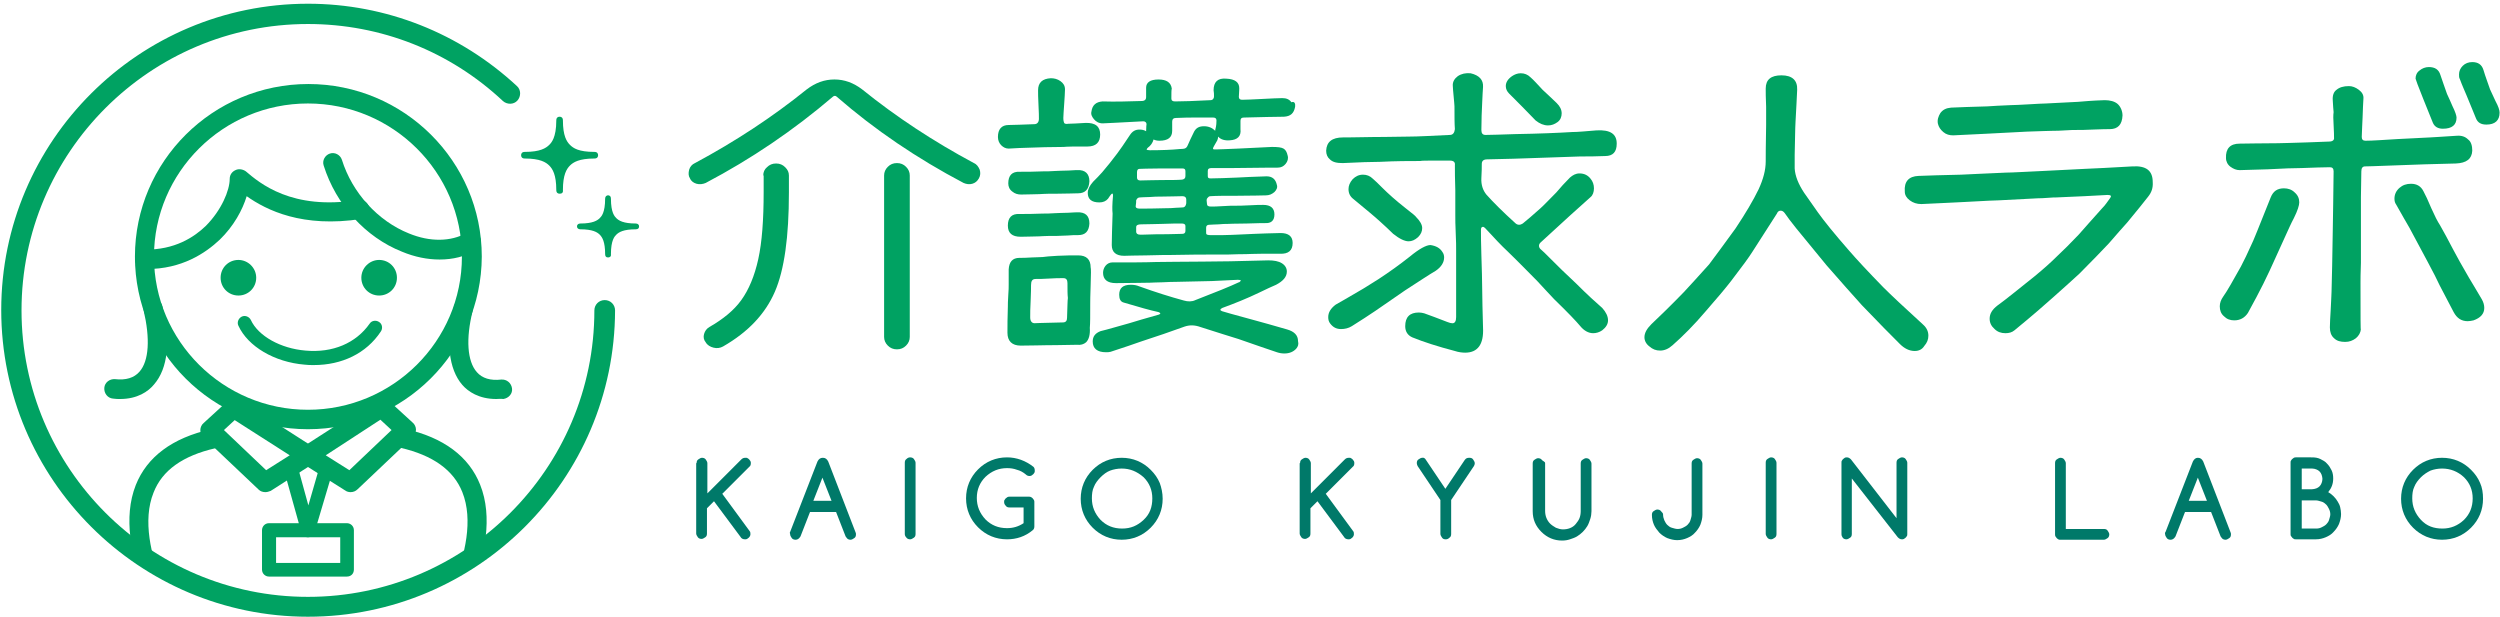 <?xml version="1.0" encoding="utf-8"?>
<!-- Generator: Adobe Illustrator 27.4.0, SVG Export Plug-In . SVG Version: 6.00 Build 0)  -->
<svg version="1.1" id="レイヤー_1" xmlns="http://www.w3.org/2000/svg" xmlns:xlink="http://www.w3.org/1999/xlink" x="0px"
	 y="0px" viewBox="0 0 604 149" style="enable-background:new 0 0 604 149;" xml:space="preserve">
<style type="text/css">
	.st0{fill:#00A262;}
	.st1{fill:#007969;}
	.st2{clip-path:url(#SVGID_00000003089288001342669770000001197862231156593286_);fill:#00A262;}
	.st3{fill:none;stroke:#00A262;stroke-width:4.676;stroke-linecap:round;stroke-linejoin:round;}
</style>
<g>
	<g>
		<path class="st0" d="M170.5,44.2c-0.7,0.3-1.5,0.4-2.2,0.2c-0.7-0.2-1.3-0.6-1.6-1.3c-0.4-0.6-0.4-1.3-0.2-2.1
			c0.2-0.7,0.7-1.3,1.4-1.6c9.7-5.2,18.7-11.1,27-17.8c2.1-1.6,4.3-2.4,6.7-2.4c2.4,0,4.6,0.8,6.7,2.4c8.3,6.7,17.3,12.6,27,17.8
			c0.7,0.3,1.1,0.9,1.4,1.6c0.2,0.7,0.2,1.4-0.2,2.1c-0.4,0.7-0.9,1.1-1.6,1.3c-0.7,0.2-1.4,0.1-2.1-0.2
			c-11.2-5.9-21.4-12.8-30.6-20.8c-0.3-0.3-0.6-0.3-0.9-0.1C191.7,31.5,181.5,38.4,170.5,44.2z M184.4,42.4c0-0.8,0.3-1.5,0.9-2
			c0.6-0.6,1.3-0.9,2.2-0.9c0.9,0,1.6,0.3,2.2,0.9c0.6,0.6,0.9,1.2,0.9,2v4.1c0,10.7-1.1,18.7-3.4,24c-2.3,5.3-6.4,9.7-12.5,13.2
			c-0.7,0.4-1.5,0.5-2.3,0.3c-0.8-0.2-1.5-0.6-1.9-1.3c-0.5-0.6-0.6-1.3-0.4-2c0.2-0.7,0.6-1.3,1.3-1.7c3.3-1.9,5.9-4,7.7-6.5
			c1.8-2.5,3.2-5.8,4.1-9.9c0.9-4.1,1.3-9.5,1.3-16.2V42.4z M213.6,42.4c0-0.8,0.3-1.5,0.9-2.1c0.6-0.6,1.3-0.9,2.2-0.9
			c0.9,0,1.6,0.3,2.2,0.9c0.6,0.6,0.9,1.3,0.9,2.1v39c0,0.8-0.3,1.5-0.9,2.1c-0.6,0.6-1.3,0.9-2.2,0.9c-0.9,0-1.6-0.3-2.2-0.9
			c-0.6-0.6-0.9-1.3-0.9-2.1V42.4z"/>
		<path class="st0" d="M265.8,32.5c0,1.9-1,2.9-3.1,2.9c-0.8,0-1.9,0-3.4,0c-1.4,0-2.2,0.1-2.3,0.1c-3.1,0-6.1,0.1-8.9,0.2
			c-1,0-2.5,0.1-4.4,0.2c-0.7,0-1.3-0.3-1.8-0.8c-0.5-0.5-0.8-1.2-0.8-2c0-1.9,0.9-2.9,2.6-2.9c1.2,0,3.3-0.1,6.2-0.2
			c0.7,0,1.1-0.5,1.1-1.3c0-0.5,0-1.6-0.1-3.3c-0.1-1.7-0.1-2.9-0.1-3.6c0-1.8,1-2.8,3.1-2.9c0.8,0,1.6,0.2,2.3,0.7
			c0.7,0.5,1.1,1.1,1.1,2c0,0.8-0.1,2-0.2,3.6c-0.1,1.6-0.2,2.7-0.2,3.3s0.1,1,0.2,1.2c0.1,0.2,0.5,0.3,1,0.2c0.9,0,2.3-0.1,4.1-0.2
			C264.7,29.6,265.8,30.6,265.8,32.5z M263.5,64.6c0.1,0.2,0.1,1.7,0,4.3c-0.1,2.6-0.1,4-0.1,4.3c0,3.1,0,5-0.1,6
			c0.1,1.6-0.2,2.8-0.9,3.5c-0.6,0.5-1.3,0.7-2.2,0.6c-4.5,0.1-6.9,0.1-7.2,0.1c-1.3,0-3.5,0.1-6.4,0.1c-2.1,0-3.2-1.1-3.2-3.1
			c0-1.6,0-3.7,0.1-6.4c0-0.4,0-1.3,0.1-2.7c0.1-1.1,0.1-2,0.1-2.7c0-1.3,0-2.5,0-3.5c0.1-1.8,0.9-2.8,2.6-2.8c0.7,0,1.7,0,3-0.1
			c1,0,1.9-0.1,2.6-0.1c0.6-0.1,1.8-0.2,3.6-0.3s3.5-0.1,5-0.1C262.5,61.7,263.5,62.7,263.5,64.6z M263.2,43.8
			c-0.1,1.9-1,2.9-2.7,2.9c-1,0-2.7,0.1-5.1,0.1c-0.2,0-0.8,0-1.8,0c-1.2,0-2,0.1-2.4,0.1c-1.1,0-2.6,0.1-4.5,0.1
			c-0.8,0-1.5-0.2-2.1-0.7c-0.7-0.5-1-1.2-1-2c0-1.9,0.9-2.9,2.8-2.8c1.6,0,3.5,0,5.6-0.1c0.8,0,1.8,0,3.1-0.1
			c0.6,0,1.7-0.1,3.1-0.1c1.3-0.1,2-0.1,2.1-0.1C262.2,41,263.2,42,263.2,43.8z M263.2,54c-0.1,1.9-1,2.8-2.7,2.8
			c-0.8,0-1.6,0-2.6,0.1c-0.9,0-1.8,0.1-2.6,0.1c-0.2,0-0.8,0-1.8,0c-1.2,0-2,0.1-2.4,0.1c-1.1,0-2.6,0.1-4.5,0.1
			c-2.1,0-3.1-0.9-3.1-2.7c0-1.9,0.9-2.9,2.8-2.8c1.6,0,3.5,0,5.6-0.1c0.8,0,1.8,0,3.1-0.1c0.6,0,1.7-0.1,3.1-0.1
			c1.3-0.1,2-0.1,2.1-0.1C262.2,51.2,263.2,52.1,263.2,54z M258,72c-0.1-0.8-0.1-2-0.1-3.6c0-0.8-0.3-1.2-1-1.2c-1,0-2.1,0-3.4,0.1
			c-1.4,0.1-2.5,0.1-3.3,0.1c-0.8,0-1.1,0.5-1.1,1.5c0,0.5,0,1.8-0.1,3.9c-0.1,1.6-0.1,2.9-0.1,3.9c0,0.9,0.4,1.4,1.1,1.4
			c-0.5,0,1.8-0.1,6.8-0.2c0.7,0,1-0.4,1-1.1C257.9,74.2,257.9,72.6,258,72z M312.9,25.8c-0.3,1.6-1.1,2.3-2.7,2.4
			c-2.1,0-5.4,0.1-9.7,0.2c-0.6,0-0.8,0.3-0.8,0.8v2c0.2,1.7-0.7,2.6-2.6,2.7c-1.2,0.1-2.2-0.2-2.8-0.9c0,0.3-0.1,0.7-0.2,0.9
			l-0.8,1.4c-0.2,0.3-0.3,0.6-0.2,0.7c0,0.1,0.3,0.1,0.7,0.1c0.8,0,2.6-0.1,5.3-0.2l8.2-0.4c1.4,0,2.3,0.1,2.8,0.4s0.8,0.8,1,1.7
			c0.2,0.7,0,1.4-0.5,2c-0.5,0.6-1.1,0.9-1.9,0.9c-0.1,0-3.6,0-10.8,0.1c-0.1,0-1.8,0-5.2,0c-0.6,0-0.9,0.2-0.9,0.7
			c0,0.3,0,0.7,0,1.2c0,0.3,0.1,0.5,0.2,0.5c0.1,0.1,0.3,0.1,0.6,0.1c1.5,0,3.6-0.1,6.3-0.2c1.6-0.1,4-0.2,7.1-0.3
			c1.4,0,2.2,0.7,2.5,2.1c0.2,0.6-0.1,1.2-0.6,1.7c-0.6,0.5-1.2,0.8-2.1,0.8c-0.8,0-3.2,0.1-7.1,0.1c-2.8,0-4.9,0-6.3,0.1
			c-0.3,0-0.5,0.2-0.8,0.6c-0.1,0.2-0.1,0.6,0,1.2c0,0.5,0.3,0.7,0.9,0.7c0.7,0,1.6,0,2.9-0.1c1.3-0.1,2.3-0.1,3-0.1
			c0.7,0,1.9,0,3.5-0.1c1.5-0.1,2.6-0.1,3.3-0.1c1.8,0,2.7,0.8,2.7,2.3c0,1.5-0.8,2.2-2.3,2.1c-0.3,0-1.7,0-4.4,0.1
			c-2.9,0-4.5,0.1-4.7,0.1c-0.5,0-1.2,0-2.1,0.1c-0.9,0-1.7,0.1-2.2,0.1c-0.5,0-0.8,0.2-0.8,0.7v1.1c0,0.2,0,0.4,0.1,0.5
			c0.1,0.1,0.4,0.2,0.9,0.2c0.7,0,1.7,0,3.1,0c1.5,0,2.5-0.1,3.1-0.1c2.3-0.1,5.9-0.3,10.8-0.4c1.9,0,2.9,0.8,2.9,2.4
			c0,1.8-1,2.7-3.1,2.6c-1,0-2.4,0-4.2,0c-2.1,0-3.5,0.1-4.1,0.1c-0.6,0-2.1,0-4.5,0.1c-2.1,0-3.7,0-4.8,0c-1,0-3.9,0-8.7,0.1
			c-0.9,0-2.9,0-6,0.1c-2.7,0-4.5,0.1-5.3,0.1c-2,0-3-0.9-3-2.6c0-1.8,0.1-4.4,0.2-7.6c-0.1-0.8-0.1-2.2,0.1-4.3
			c0-0.2,0-0.4-0.1-0.5c-0.1-0.1-0.2,0-0.4,0.2c-0.2,0.2-0.4,0.6-0.7,1c-0.5,0.6-1.2,0.9-2.1,0.9c-1.9,0-2.8-0.8-2.8-2.3
			c0-0.8,0.4-1.7,1.3-2.7c0.8-0.8,1.5-1.5,2.2-2.3c1.2-1.4,2.4-2.9,3.6-4.5c0.7-0.9,1.7-2.4,3.1-4.5c0.6-0.9,1.3-1.3,2.3-1.3
			c0.6,0,1.1,0.1,1.6,0.4c0-1.1,0.1-1.6,0.1-1.7c0-0.4-0.3-0.7-0.8-0.7c-5.9,0.3-9.2,0.5-9.8,0.5c-0.9,0-1.6-0.4-2.1-1
			c-0.5-0.6-0.8-1.2-0.6-1.9c0.2-1.5,1.1-2.3,2.7-2.4c3,0.1,6.1,0,9.4-0.1c0.8,0,1.1-0.4,1.1-0.9v-2.3c0-1.3,1-2,3-2
			c1.9,0,3,0.7,3.2,2.2c-0.1,0.3-0.1,1.1-0.1,2.4c0,0.5,0.3,0.7,0.9,0.7c1.8,0,4.6-0.1,8.5-0.3c0.6,0,0.9-0.4,0.9-0.9
			c0-0.5,0-1-0.1-1.5c0-2,1-3,3.1-2.8c2.1,0.1,3.1,0.9,3.1,2.3c0,0,0,0.8-0.1,2.1c0,0.5,0.3,0.7,0.8,0.7c1.1,0,2.7-0.1,4.9-0.2
			c2.1-0.1,3.7-0.2,4.8-0.2c1,0,1.7,0.3,2.2,1C312.8,24.4,313,25.1,312.9,25.8z M313.2,84.2c-0.7,0.8-1.7,1.2-2.9,1.2
			c-0.6,0-1.2-0.1-1.8-0.3c-2-0.7-5.1-1.7-9.3-3.2c-2-0.6-5.1-1.6-9.2-2.9c-1.4-0.5-2.6-0.5-3.8-0.1c-3.3,1.2-6.8,2.4-10.5,3.6
			c-1.6,0.6-4.1,1.4-7.4,2.5c-0.4,0.1-0.7,0.1-1.1,0.1c-2.1,0-3.2-0.9-3.2-2.6c0-1.2,0.6-2,1.9-2.5c1.7-0.4,4-1.1,6.9-1.9
			c1.6-0.5,4-1.2,7.2-2.1c0.5-0.2,0.4-0.4-0.1-0.6c-1.9-0.4-4.7-1.2-8.4-2.3c-0.8-0.2-1.1-0.9-1.1-1.9c0-1.6,0.9-2.4,2.8-2.4
			c0.7,0,1.4,0.1,2.1,0.4c3.9,1.4,7.4,2.5,10.7,3.4c1,0.3,2,0.3,2.8-0.1c4.9-1.9,8.4-3.3,10.5-4.3c0.2,0,0.3-0.2,0.5-0.4
			c0-0.1-0.3-0.2-0.8-0.2c-2.3,0.1-4.4,0.2-6.2,0.3c-1,0-4,0.1-8.9,0.2c-0.4,0-1.4,0-3.1,0.1c-1.4,0-2.4,0.1-3,0.1
			c-1.8,0-4.6,0.1-8.2,0.1c-2.1,0-3.1-0.9-3.1-2.5c0-0.6,0.2-1.2,0.6-1.7c0.4-0.5,1-0.8,1.6-0.8c4.2,0,7.8,0,10.6-0.1
			c2.4,0,6.2-0.1,11.3-0.1c3.6,0,8.8-0.1,15.8-0.3c1.4,0,2.5,0.2,3.3,0.7c0.8,0.5,1.2,1.2,1.2,2c0,1.3-0.9,2.3-2.6,3.2
			c-0.9,0.4-2.3,1-4.1,1.9c-2.9,1.4-5.9,2.6-8.9,3.7c-0.6,0.3-0.6,0.6,0,0.8c0.2,0.1,2.8,0.8,7.9,2.2c1.8,0.5,4.4,1.2,7.8,2.2
			c1.7,0.5,2.6,1.4,2.6,2.8C313.8,83.2,313.6,83.7,313.2,84.2z M286.6,49.1v-0.9c0-0.5-0.3-0.8-0.9-0.8c-1.3,0-3,0.1-5.3,0.1
			c-0.7,0-1.6,0-2.6,0.1c-1.2,0-2,0.1-2.4,0.1c-0.4,0-0.7,0.2-0.9,0.7c0,0.3,0,0.7-0.1,1.3c-0.1,0.5,0.3,0.7,0.9,0.7
			c1.3,0,3.5,0,6.7-0.1c0.4,0,1.1,0,2.1-0.1c0.8,0,1.4-0.1,1.8-0.1C286.3,50,286.5,49.7,286.6,49.1z M286.4,55.8c0-0.6,0-1,0-1.2
			c0-0.4-0.3-0.6-0.9-0.6c-1,0-2.6,0-5,0.1c-1.2,0-2.8,0.1-4.8,0.1c-0.8,0-1.2,0.2-1.2,0.7v1.1c0,0.4,0.3,0.7,1,0.7
			c-0.2,0,1.1,0,3.9-0.1c1.4,0,3.5,0,6.2-0.1C286.1,56.5,286.4,56.3,286.4,55.8z M286.4,42.5v-1.1c0-0.5-0.2-0.7-0.7-0.7
			c-0.4,0-2.2,0-5.3,0c-3,0-4.7,0.1-5.1,0.1c-0.4,0-0.6,0.3-0.6,0.8v1.3c0,0.5,0.3,0.7,0.8,0.7c1.2,0,2.9-0.1,5.2-0.1
			c2.1,0,3.7,0,4.9-0.1C286.2,43.3,286.4,43,286.4,42.5z M293.9,29.1c0-0.5-0.3-0.7-0.8-0.7h-4.6c-0.9,0-2.4,0-4.4,0.1
			c-0.6,0-0.9,0.3-0.9,0.9v2.2c0,1.6-1,2.4-3.1,2.4c-0.5,0-1-0.1-1.4-0.3c-0.2,0.8-0.7,1.5-1.4,2c-0.3,0.3-0.3,0.5-0.2,0.5
			c0,0,0.3,0.1,0.7,0.1c2.8,0,5.3-0.1,7.3-0.3c0.7,0,1.2-0.1,1.3-0.2c0.2-0.1,0.4-0.3,0.6-0.8c0.3-0.7,0.8-1.8,1.5-3.2
			c0.5-0.9,1.2-1.3,2.4-1.3c1.1,0,2,0.4,2.7,1.1c0-0.1,0-0.2,0-0.2C293.9,30.3,293.9,29.5,293.9,29.1z"/>
		<path class="st0" d="M390.6,34.7c0,2-0.9,3-2.8,3c-2.2,0.1-4.2,0.1-6,0.1c-2.5,0.1-6.4,0.2-11.7,0.4c-2.4,0.1-6,0.2-10.8,0.3
			c-0.9,0-1.3,0.4-1.3,1.1c0,0.7,0,1.8-0.1,3.4c-0.1,1.7,0.4,3,1.2,4c1.7,1.9,4,4.2,7.1,7c0.5,0.4,1.1,0.4,1.7,0
			c1-0.8,2.4-2,4.3-3.7c0.9-0.8,2.1-2.1,3.8-3.8c1-1.2,2.1-2.4,3.3-3.6c0.7-0.6,1.4-1,2.3-1c1.1,0,2,0.4,2.7,1.3
			c0.5,0.6,0.8,1.4,0.8,2.3c0,0.9-0.3,1.7-0.8,2.1c-2.7,2.4-6.7,6-12,10.9c-0.6,0.5-0.6,1.1-0.2,1.6c0.5,0.4,1.4,1.3,2.8,2.7
			c1.4,1.4,3.3,3.3,5.9,5.7c2.7,2.7,4.8,4.6,6.3,5.9c0.9,1,1.4,2,1.4,3c0,0.9-0.5,1.7-1.4,2.4c-0.7,0.5-1.5,0.7-2.2,0.7
			c-1.1,0-2.2-0.6-3.1-1.7c-1-1.2-3-3.3-6.3-6.5c-0.9-1-2.3-2.4-4.1-4.4c-1.9-1.9-4.3-4.4-7.3-7.3c-1.2-1.1-3-3-5.3-5.5
			c-0.2-0.2-0.4-0.3-0.5-0.3c-0.3,0-0.5,0.2-0.5,0.7c0,1.3,0,3.4,0.1,6.1c0.1,3.4,0.2,6.2,0.2,8.4c0,2.1,0.1,5.2,0.2,9.2
			c0.2,4-1.3,6-4.3,6c-0.7,0-1.6-0.1-2.5-0.4c-4.2-1.1-7.6-2.2-10.3-3.3c-1.1-0.5-1.7-1.4-1.7-2.7c0-2.2,1.1-3.3,3.3-3.3
			c0.5,0,0.9,0.1,1.3,0.2c1.4,0.5,3.3,1.2,5.6,2.1c0.5,0.2,0.9,0.3,1.2,0.3c0.6,0,0.9-0.5,0.9-1.5v-16c0-1,0-2.4-0.1-4.3
			c-0.1-1.9-0.1-3.3-0.1-4.3c0-1.3,0-3.3,0-6c-0.1-2.7-0.1-4.7-0.1-6.1c0.1-0.7-0.3-1.1-1.2-1.1c-0.6,0-1.8,0-3.7,0
			c-1.9,0-3.1,0-3.5,0.1c-2.6,0-5.8,0-9.7,0.2c-2,0-5,0.1-9,0.3c-1.4,0-2.4-0.2-3.1-0.9c-0.6-0.5-0.9-1.2-0.9-2.1
			c0.1-2.1,1.4-3.2,4.1-3.2c0.2,0,2.7,0,7.5-0.1c0.3,0,3.1,0,8.4-0.1c2.2,0,5.5-0.2,9.9-0.4c0.7,0,1.1-0.5,1.2-1.4
			c-0.1-1.3-0.1-3.1-0.1-5.5c0-0.4-0.1-1.2-0.2-2.4c-0.1-1.2-0.2-2-0.2-2.5c-0.1-1,0.4-1.8,1.2-2.4c0.9-0.6,1.9-0.8,3.1-0.7
			c2.1,0.5,3.1,1.6,3,3.3c-0.1,0.9-0.1,2.2-0.2,3.7c-0.1,2-0.2,4.3-0.2,6.7c0,0.8,0.3,1.2,1,1.2c1.4,0,3.8-0.1,7.1-0.2
			c5.9-0.1,10.5-0.3,13.8-0.5c1.4,0,3.4-0.2,5.9-0.4C389.1,31.3,390.6,32.4,390.6,34.7z M348.5,60.9c0.3,0.4,0.4,0.9,0.4,1.3
			c0,1.2-0.7,2.3-2,3.2c-1.7,1-4.1,2.6-7.5,4.8l-7.1,4.9c-1.6,1.1-3.5,2.3-5.7,3.7c-0.8,0.5-1.7,0.7-2.6,0.7c-1.1,0-1.9-0.4-2.6-1.3
			c-0.4-0.5-0.5-1-0.5-1.6c0-1.1,0.6-2.1,1.8-3c1.2-0.7,3.2-1.8,5.7-3.3c1.1-0.6,2.6-1.6,4.7-2.9c2.6-1.7,5.1-3.5,7.5-5.4
			c2.3-1.9,4-2.8,5-2.8C346.9,59.4,347.9,59.9,348.5,60.9z M340.3,58.3c-0.9,0-2.2-0.6-3.7-1.8c-1-1-2.1-2-3.2-3
			c-1.3-1.2-3.5-3-6.4-5.4c-0.8-0.6-1.2-1.4-1.2-2.4c0-0.8,0.3-1.6,1-2.4c0.7-0.7,1.5-1.1,2.5-1.1c0.9,0,1.7,0.3,2.4,1
			c0.6,0.5,1.3,1.2,2.2,2.1c1.5,1.5,3.4,3.2,5.7,5c1.7,1.3,2.5,2,2.5,2.1c1,1,1.5,1.9,1.5,2.7c0,0.8-0.3,1.5-1,2.2
			C341.8,58,341.1,58.3,340.3,58.3z M374,30.3c-1,0-2-0.4-3-1.2c-2.1-2.2-4.2-4.3-6.4-6.5c-0.5-0.5-0.8-1.1-0.8-1.8
			c0-0.9,0.5-1.7,1.5-2.4c0.6-0.4,1.3-0.7,2.1-0.7c0.9,0,1.7,0.3,2.4,1c0.7,0.6,1.6,1.6,2.9,3c0.8,0.7,1.9,1.8,3.4,3.2
			c0.8,0.8,1.2,1.6,1.2,2.5c0,0.8-0.3,1.6-1,2.1C375.6,30,374.9,30.3,374,30.3z"/>
		<path class="st0" d="M462.6,84.8c-1.3,0-2.5-0.6-3.6-1.7c-2.1-2.1-5.2-5.2-9.2-9.4c-2.1-2.3-4.9-5.5-8.5-9.6c-0.8-1-3.3-4-7.3-8.9
			c-1.2-1.5-2.2-2.8-2.8-3.7c-0.3-0.4-0.6-0.6-1-0.6c-0.4,0-0.7,0.2-0.9,0.7l-5.9,9.2c-0.8,1.3-2.5,3.6-5.1,7
			c-1.3,1.7-3.4,4.2-6.2,7.4c-2.8,3.3-5.5,6-8,8.2c-1,0.9-2,1.3-3,1.3s-1.8-0.3-2.6-1c-0.8-0.6-1.2-1.4-1.2-2.2
			c0-1.1,0.6-2.1,1.7-3.2c1.8-1.7,4.4-4.2,7.8-7.7c1.4-1.5,3.4-3.7,6.1-6.7c1.4-1.9,3.6-4.8,6.4-8.7c2.4-3.6,4.3-6.8,5.6-9.5
			c1.1-2.4,1.7-4.6,1.7-6.7c0-0.9,0-3.8,0.1-8.8c0-1,0-2.5,0-4.4c-0.1-2.1-0.1-3.6-0.1-4.4c0-2.2,1.3-3.2,3.8-3.2
			c2.6,0,3.9,1.2,3.8,3.5c-0.1,1.9-0.2,4.5-0.4,7.8c-0.1,1.6-0.1,4.3-0.2,7.9c0,1.9,0,3,0,3.3c0.1,1.8,0.9,3.8,2.3,5.9
			c0.7,1,1.8,2.6,3.3,4.7s4,5.2,7.5,9.2c1.9,2.2,4.6,5.1,8.3,8.9c1.9,1.9,5.1,4.9,9.6,9c0.9,0.8,1.3,1.7,1.3,2.7
			c0,0.9-0.3,1.7-1,2.5C464.4,84.4,463.6,84.8,462.6,84.8z"/>
		<path class="st0" d="M519,47.5c-1,1.3-2.7,3.4-5.1,6.3c-1,1.1-2.5,2.8-4.4,5c-1.7,1.8-4.1,4.3-7.1,7.3c-1.3,1.2-3.4,3.1-6.1,5.5
			c-2,1.8-5.2,4.6-9.6,8.2c-0.6,0.5-1.3,0.7-2.2,0.7c-1,0-1.9-0.3-2.6-1c-0.8-0.7-1.2-1.5-1.2-2.5c0-1.2,0.6-2.2,1.9-3.2
			c2.1-1.5,5-3.9,8.9-7c2.2-1.8,4.1-3.5,5.7-5.1c1.2-1.1,2.9-2.8,5-5c1.3-1.5,3.2-3.6,5.6-6.3c0.8-0.8,1.4-1.7,1.9-2.4
			c0.5-0.6,0.4-0.9-0.5-0.9c-3.4,0.2-7.5,0.4-12.4,0.6c-0.3,0-1,0-2.1,0.1c-1.1,0.1-1.8,0.1-2.2,0.1c-4.3,0.2-7.5,0.4-9.6,0.5
			c-0.4,0-3.1,0.1-8.3,0.4c-2.3,0.1-5.7,0.3-10.4,0.5c-1.1,0-2-0.3-2.8-0.9c-0.8-0.6-1.2-1.3-1.2-2.1c-0.2-2.5,1-3.7,3.3-3.8
			c2.4-0.1,5.8-0.2,10.3-0.3c2.4-0.1,6-0.3,10.9-0.5c1.5,0,4.5-0.2,9-0.4c2.3-0.1,5.6-0.3,9.9-0.5c2.5-0.1,6.4-0.3,11.6-0.6
			c3.3-0.2,4.9,1,4.9,3.8C520.2,45.4,519.8,46.5,519,47.5z M512.8,27.9c-0.1,2.2-1.1,3.3-3.1,3.3c-0.5,0-1.8,0-4,0.1
			c-1.8,0.1-3.1,0.1-4,0.1c-0.6,0-1.5,0-2.8,0.1c-1.3,0.1-2.2,0.1-2.8,0.1c-0.9,0-3.1,0.1-6.4,0.2c-2.3,0.1-5.5,0.3-9.6,0.5
			c-1.8,0.1-4.5,0.2-8.2,0.4c-0.9,0-1.7-0.2-2.4-0.8c-0.7-0.6-1.1-1.2-1.3-2c-0.2-0.9,0.1-1.8,0.6-2.6c0.6-0.8,1.4-1.2,2.6-1.3
			c2.1-0.1,5-0.2,8.7-0.3c1.3-0.1,3.3-0.2,5.7-0.3c1,0,2.4-0.1,4.4-0.2c1.9-0.1,3.3-0.2,4.1-0.2l7.8-0.4c1.2-0.1,3.3-0.3,6.4-0.4
			c1.3,0,2.4,0.3,3.1,0.9S512.8,26.8,512.8,27.9z"/>
		<path class="st0" d="M552.3,56.7c-0.7,1.5-1.7,3.7-3,6.6c-0.5,1.1-1.3,2.9-2.5,5.3c-0.9,1.8-2.1,4.1-3.7,7
			c-0.8,1.2-1.9,1.8-3.3,1.8c-1,0-1.8-0.3-2.5-1c-0.7-0.6-1-1.4-1-2.4c0-0.8,0.3-1.6,0.8-2.3c1-1.4,2.4-3.9,4.3-7.3
			c0.8-1.5,1.6-3.2,2.5-5.2c0.4-0.7,1.9-4.5,4.7-11.5c0.6-1.5,1.6-2.2,3.2-2.2c1,0,1.9,0.3,2.6,1c0.8,0.7,1.1,1.5,1.1,2.4
			c0,0.7-0.4,2-1.3,3.8C553.5,54,552.9,55.4,552.3,56.7z M597.3,36.4c-0.1,2-1.4,3-4,3.1l-7.5,0.2c-2.3,0.1-6,0.2-11.1,0.4
			c-0.7,0-1.8,0.1-3.3,0.1c-0.6,0-0.9,0.4-0.9,1.2l-0.1,6.2v11.2c0,0.6,0,2.2,0,4.7c-0.1,2.5-0.1,4.1-0.1,4.8c0,8.2,0,12,0.1,11.2
			c-0.1,0.9-0.5,1.6-1.2,2.2c-0.8,0.6-1.6,0.9-2.6,0.9c-1.1,0-2-0.2-2.7-0.9c-0.7-0.6-1-1.5-1-2.6s0.1-2.5,0.2-4.3
			c0.1-2.3,0.2-3.7,0.2-4.3c0.1-3.3,0.2-8.3,0.3-15c0.1-3.6,0.1-8.3,0.2-14.1c0-0.7-0.3-1-0.9-1c-1.6,0-3.9,0.1-6.8,0.2
			c-1.8,0-4.5,0.1-8.2,0.3c-0.3,0-2.6,0.1-6.8,0.2c-0.8,0-1.5-0.3-2.2-0.8c-0.7-0.5-1.1-1.3-1.1-2.1c-0.1-2.3,1-3.5,3.3-3.5
			c1.9,0,5-0.1,9.2-0.1c1.1,0,3.5-0.1,7.1-0.2c0.5,0,2.3-0.1,5.3-0.2c0.9,0,1.3-0.4,1.2-1c0-0.3,0-1.4-0.1-3c-0.1-1.4-0.1-2.4,0-3.1
			c-0.1-0.6-0.1-1.6-0.2-2.8c-0.1-1.2,0.2-2.1,0.9-2.6c0.7-0.6,1.7-0.9,3-0.9c0.8,0,1.6,0.3,2.4,0.9c0.8,0.6,1.2,1.3,1.1,2.2
			c-0.1,1-0.1,2.5-0.2,4.5c-0.1,1.3-0.1,2.9-0.2,4.7c0,0.6,0.3,0.9,0.9,0.9c1.7,0,4.3-0.2,7.7-0.4c1.5-0.1,4.1-0.2,7.9-0.4
			c0.7,0,2.8-0.2,6.4-0.4c1.2-0.1,2.1,0.2,2.8,0.9C597,34.2,597.3,35.2,597.3,36.4z M599.6,72.3c0.4,0.7,0.6,1.4,0.6,2.1
			c0,1.4-0.9,2.4-2.6,3c-0.5,0.1-0.9,0.2-1.4,0.2c-1.5,0-2.6-0.7-3.4-2.2c-0.8-1.5-1.9-3.6-3.4-6.5c-0.6-1.3-1.5-3.1-2.8-5.5
			c-1.2-2.2-2.7-5-4.5-8.4c-0.7-1.2-1.8-3.1-3.2-5.6c-0.3-0.4-0.4-0.9-0.4-1.4c0-1,0.4-1.9,1.2-2.6c0.8-0.7,1.7-1,2.8-1
			c1.4,0,2.4,0.6,3,1.8c0.5,0.9,1.1,2.2,1.9,4.1c0.8,1.8,1.5,3.2,2.1,4.1c0.8,1.4,1.9,3.4,3.3,6.1c0.8,1.5,2,3.7,3.7,6.6
			C597.1,68.1,598.2,69.9,599.6,72.3z M593.5,28.4c0,1.8-1.1,2.7-3.3,2.7c-1.2,0-2-0.5-2.4-1.4c-0.4-0.9-1.1-2.8-2.3-5.7
			c-1.3-3.2-1.9-4.9-1.9-5c0-0.8,0.3-1.5,1-2c0.6-0.5,1.4-0.8,2.2-0.8c1.5,0,2.4,0.6,2.8,1.9c0.5,1.4,1,3,1.6,4.6
			c0.4,0.9,0.9,1.9,1.3,2.9C593.2,27,593.5,28,593.5,28.4z M603.9,27.2c0,1.9-1.1,2.9-3.2,2.9c-1.3,0-2.1-0.5-2.5-1.5
			c-0.2-0.4-0.9-2.3-2.3-5.6c-0.5-1.2-1.1-2.5-1.6-3.9c-0.2-0.3-0.2-0.7-0.2-1.1c0-0.8,0.3-1.5,0.9-2.1c0.6-0.6,1.4-0.9,2.3-0.9
			c1.4,0,2.3,0.6,2.7,1.9c0.5,1.7,1.1,3.2,1.6,4.7c0.4,0.9,0.9,1.9,1.3,2.8C603.6,25.7,603.9,26.6,603.9,27.2z"/>
	</g>
	<g>
		<path class="st1" d="M168.3,111.9c0-0.4,0.1-0.7,0.4-0.9s0.6-0.4,0.9-0.4s0.7,0.1,0.9,0.4s0.4,0.6,0.4,0.9v7.3l8.2-8.2
			c0.3-0.3,0.6-0.4,1-0.4c0.2,0,0.4,0,0.5,0.1c0.2,0.1,0.3,0.2,0.4,0.3c0.1,0.1,0.2,0.3,0.3,0.4c0.1,0.2,0.1,0.3,0.1,0.5
			c0,0.4-0.1,0.7-0.4,0.9l-6.5,6.5l6.6,9c0.2,0.2,0.2,0.5,0.2,0.7c0,0.2,0,0.3-0.1,0.5c-0.1,0.2-0.2,0.3-0.3,0.4
			c-0.1,0.1-0.3,0.2-0.4,0.3c-0.2,0.1-0.3,0.1-0.5,0.1c-0.5,0-0.9-0.2-1.1-0.6l-6.4-8.6l-1.7,1.7v6.1c0,0.4-0.1,0.7-0.4,0.9
			s-0.6,0.4-0.9,0.4s-0.7-0.1-0.9-0.4s-0.4-0.6-0.4-0.9V111.9z"/>
		<path class="st1" d="M190.9,128.5l6.6-17c0.3-0.6,0.7-0.9,1.3-0.9c0.6,0,1,0.3,1.3,0.9l6.6,17.1c0.1,0.2,0.1,0.3,0.1,0.5
			c0,0.4-0.1,0.7-0.4,0.9s-0.6,0.4-0.9,0.4s-0.7-0.1-0.9-0.4c-0.1-0.1-0.2-0.3-0.3-0.4l-2.3-5.9h-6.3l-2.3,5.9
			c-0.1,0.1-0.2,0.3-0.3,0.4c-0.3,0.3-0.6,0.4-0.9,0.4s-0.7-0.1-0.9-0.4s-0.4-0.6-0.4-0.9C190.8,128.8,190.8,128.6,190.9,128.5z
			 M200.9,121l-2.2-5.6l-2.2,5.6H200.9z"/>
		<path class="st1" d="M221.2,129c0,0.4-0.1,0.7-0.4,0.9s-0.6,0.4-0.9,0.4s-0.7-0.1-0.9-0.4c-0.3-0.3-0.4-0.6-0.4-0.9v-17.2
			c0-0.4,0.1-0.7,0.4-0.9c0.3-0.3,0.6-0.4,0.9-0.4s0.7,0.1,0.9,0.4s0.4,0.6,0.4,0.9V129z"/>
		<path class="st1" d="M249.9,127.2c0,0.3-0.1,0.7-0.4,0.9c-1.8,1.5-3.9,2.2-6.2,2.2c-2.7,0-5.1-1-7-2.9s-2.9-4.3-2.9-7
			c0-2.7,1-5.1,2.9-7c1.9-1.9,4.3-2.9,7-2.9c2.3,0,4.5,0.8,6.4,2.3c0.2,0.2,0.3,0.5,0.3,0.9c0,0.2,0,0.4-0.1,0.5
			c-0.1,0.2-0.2,0.3-0.3,0.4c-0.1,0.1-0.3,0.2-0.4,0.3c-0.2,0.1-0.3,0.1-0.5,0.1c-0.3,0-0.6-0.1-0.9-0.4c-0.6-0.5-1.3-0.9-2.1-1.1
			c-0.8-0.3-1.6-0.4-2.4-0.4c-2,0-3.7,0.7-5.2,2.1c-1.4,1.4-2.1,3.1-2.1,5.1c0,2,0.7,3.7,2.1,5.2c1.4,1.4,3.1,2.1,5.2,2.1
			c1.5,0,2.8-0.4,4-1.2v-3.8h-3.4c-0.4,0-0.7-0.1-0.9-0.4c-0.3-0.3-0.4-0.6-0.4-0.9c0-0.2,0-0.4,0.1-0.5c0.1-0.2,0.2-0.3,0.3-0.4
			c0.1-0.1,0.3-0.2,0.4-0.3c0.2-0.1,0.3-0.1,0.5-0.1h4.7c0.2,0,0.3,0,0.5,0.1c0.2,0.1,0.3,0.2,0.4,0.3c0.1,0.1,0.2,0.3,0.3,0.4
			c0.1,0.2,0.1,0.3,0.1,0.5V127.2z"/>
		<path class="st1" d="M280.9,120.5c0,2.7-1,5.1-2.9,7c-1.9,1.9-4.3,2.9-7,2.9c-2.7,0-5.1-1-7-2.9s-2.9-4.3-2.9-7c0-2.7,1-5.1,2.9-7
			c1.9-1.9,4.3-2.9,7-2.9c2.7,0,5.1,1,7,2.9c1,1,1.7,2,2.2,3.2C280.6,117.8,280.9,119.1,280.9,120.5z M271,113.2c-1,0-2,0.2-2.8,0.5
			s-1.6,0.9-2.3,1.6c-0.7,0.7-1.3,1.5-1.6,2.3c-0.4,0.8-0.5,1.8-0.5,2.8c0,2,0.7,3.7,2.1,5.2c1.4,1.4,3.1,2.1,5.2,2.1
			s3.7-0.7,5.2-2.1s2.1-3.1,2.1-5.2c0-2-0.7-3.7-2.1-5.1C274.7,113.9,273,113.2,271,113.2z"/>
		<path class="st1" d="M314.1,111.9c0-0.4,0.1-0.7,0.4-0.9s0.6-0.4,0.9-0.4s0.7,0.1,0.9,0.4s0.4,0.6,0.4,0.9v7.3l8.2-8.2
			c0.3-0.3,0.6-0.4,1-0.4c0.2,0,0.4,0,0.5,0.1c0.2,0.1,0.3,0.2,0.4,0.3c0.1,0.1,0.2,0.3,0.3,0.4c0.1,0.2,0.1,0.3,0.1,0.5
			c0,0.4-0.1,0.7-0.4,0.9l-6.5,6.5l6.6,9c0.2,0.2,0.2,0.5,0.2,0.7c0,0.2,0,0.3-0.1,0.5c-0.1,0.2-0.2,0.3-0.3,0.4
			c-0.1,0.1-0.3,0.2-0.4,0.3c-0.2,0.1-0.3,0.1-0.5,0.1c-0.5,0-0.9-0.2-1.1-0.6l-6.4-8.6l-1.7,1.7v6.1c0,0.4-0.1,0.7-0.4,0.9
			s-0.6,0.4-0.9,0.4s-0.7-0.1-0.9-0.4s-0.4-0.6-0.4-0.9V111.9z"/>
		<path class="st1" d="M344.5,111.1l4.7,7l4.7-7c0.3-0.4,0.6-0.5,1.1-0.5c0.4,0,0.7,0.1,0.9,0.4s0.4,0.6,0.4,0.9
			c0,0.3-0.1,0.5-0.2,0.7l-5.5,8.2v8.2c0,0.4-0.1,0.7-0.4,0.9c-0.3,0.3-0.6,0.4-0.9,0.4c-0.4,0-0.7-0.1-0.9-0.4s-0.4-0.6-0.4-0.9
			v-8.2l-5.5-8.2c-0.1-0.2-0.2-0.5-0.2-0.7c0-0.4,0.1-0.7,0.4-0.9s0.6-0.4,0.9-0.4C343.9,110.5,344.3,110.7,344.5,111.1z"/>
		<path class="st1" d="M373.3,111.9v11.5c0,0.6,0.1,1.2,0.3,1.7c0.2,0.5,0.5,1,0.9,1.4c0.4,0.4,0.9,0.7,1.4,1
			c0.5,0.2,1.1,0.4,1.7,0.4c0.6,0,1.2-0.1,1.7-0.3c0.5-0.2,1-0.5,1.4-1s0.7-0.9,0.9-1.4c0.2-0.5,0.3-1.1,0.3-1.7v-11.5
			c0-0.4,0.1-0.7,0.4-0.9s0.6-0.4,0.9-0.4s0.7,0.1,0.9,0.4s0.4,0.6,0.4,0.9v11.5c0,0.6-0.1,1.3-0.3,1.9c-0.2,0.6-0.4,1.2-0.7,1.7
			c-0.3,0.5-0.7,1-1.1,1.4c-0.4,0.4-0.9,0.8-1.4,1.1s-1.1,0.5-1.7,0.7s-1.2,0.3-1.9,0.3c-1.9,0-3.6-0.7-5-2.1c-1.4-1.4-2.1-3-2.1-5
			v-11.5c0-0.4,0.1-0.7,0.4-0.9s0.6-0.4,0.9-0.4s0.7,0.1,0.9,0.4S373.3,111.5,373.3,111.9z"/>
		<path class="st1" d="M401.8,124.3c0,0.5,0.1,0.9,0.3,1.4c0.2,0.4,0.4,0.8,0.7,1.1s0.7,0.6,1.1,0.7s0.9,0.3,1.4,0.3
			c0.5,0,0.9-0.1,1.3-0.3s0.8-0.4,1.1-0.7c0.3-0.3,0.6-0.7,0.7-1.1s0.3-0.9,0.3-1.3v-12.4c0-0.4,0.1-0.7,0.4-0.9s0.6-0.4,0.9-0.4
			s0.7,0.1,0.9,0.4s0.4,0.6,0.4,0.9v12.4c0,0.8-0.2,1.6-0.5,2.4c-0.3,0.7-0.8,1.4-1.3,1.9c-0.5,0.6-1.2,1-1.9,1.3
			c-0.7,0.3-1.5,0.5-2.4,0.5c-0.8,0-1.6-0.2-2.4-0.5c-0.7-0.3-1.4-0.8-1.9-1.3c-0.5-0.6-1-1.2-1.3-1.9c-0.3-0.7-0.5-1.5-0.5-2.4
			c0-0.4,0.1-0.7,0.4-0.9s0.6-0.4,0.9-0.4s0.7,0.1,0.9,0.4S401.8,123.9,401.8,124.3z"/>
		<path class="st1" d="M429.2,129c0,0.4-0.1,0.7-0.4,0.9s-0.6,0.4-0.9,0.4s-0.7-0.1-0.9-0.4s-0.4-0.6-0.4-0.9v-17.2
			c0-0.4,0.1-0.7,0.4-0.9s0.6-0.4,0.9-0.4s0.7,0.1,0.9,0.4s0.4,0.6,0.4,0.9V129z"/>
		<path class="st1" d="M444.9,129v-17.2c0-0.2,0-0.4,0.1-0.5c0.1-0.2,0.2-0.3,0.3-0.4c0.1-0.1,0.3-0.2,0.4-0.3
			c0.2-0.1,0.3-0.1,0.5-0.1c0.4,0,0.7,0.2,1,0.5l11,14.2v-13.4c0-0.4,0.1-0.7,0.4-0.9s0.6-0.4,0.9-0.4s0.7,0.1,0.9,0.4
			s0.4,0.6,0.4,0.9V129c0,0.2,0,0.4-0.1,0.5c-0.1,0.2-0.2,0.3-0.3,0.4c-0.1,0.1-0.3,0.2-0.4,0.3c-0.2,0.1-0.3,0.1-0.5,0.1
			c-0.4,0-0.7-0.2-1-0.5l-11.1-14.2V129c0,0.4-0.1,0.7-0.4,0.9s-0.6,0.4-0.9,0.4s-0.7-0.1-0.9-0.4S444.9,129.4,444.9,129z"/>
		<path class="st1" d="M496.5,111.9c0-0.4,0.1-0.7,0.4-0.9s0.6-0.4,0.9-0.4s0.7,0.1,0.9,0.4s0.4,0.6,0.4,0.9v15.9h9.2
			c0.4,0,0.7,0.1,0.9,0.4s0.4,0.6,0.4,0.9s-0.1,0.7-0.4,0.9s-0.6,0.4-0.9,0.4h-10.5c-0.2,0-0.4,0-0.5-0.1c-0.2-0.1-0.3-0.2-0.4-0.3
			c-0.1-0.1-0.2-0.3-0.3-0.4c-0.1-0.2-0.1-0.3-0.1-0.5V111.9z"/>
		<path class="st1" d="M523.2,128.5l6.6-17c0.3-0.6,0.7-0.9,1.2-0.9c0.6,0,1,0.3,1.3,0.9l6.6,17.1c0.1,0.2,0.1,0.3,0.1,0.5
			c0,0.4-0.1,0.7-0.4,0.9s-0.6,0.4-0.9,0.4s-0.7-0.1-0.9-0.4c-0.1-0.1-0.2-0.3-0.3-0.4l-2.3-5.9h-6.3l-2.3,5.9
			c-0.1,0.1-0.2,0.3-0.3,0.4c-0.3,0.3-0.6,0.4-0.9,0.4s-0.7-0.1-0.9-0.4s-0.4-0.6-0.4-0.9C523,128.8,523.1,128.6,523.2,128.5z
			 M533.2,121l-2.2-5.6l-2.2,5.6H533.2z"/>
		<path class="st1" d="M558.6,110.5c0.7,0,1.4,0.1,2,0.4c0.6,0.3,1.2,0.6,1.6,1.1c0.5,0.5,0.8,1,1.1,1.6c0.3,0.6,0.4,1.3,0.4,2
			c0,1.3-0.4,2.3-1.2,3.3c0.5,0.3,0.9,0.6,1.3,1c0.4,0.4,0.7,0.8,1,1.3s0.5,0.9,0.6,1.4s0.2,1,0.2,1.6c0,0.8-0.2,1.6-0.5,2.4
			c-0.3,0.7-0.8,1.4-1.3,1.9c-0.5,0.6-1.2,1-1.9,1.3c-0.7,0.3-1.5,0.5-2.4,0.5h-4.8c-0.2,0-0.4,0-0.5-0.1c-0.2-0.1-0.3-0.2-0.4-0.3
			c-0.1-0.1-0.2-0.3-0.3-0.4s-0.1-0.3-0.1-0.5v-17.2c0-0.2,0-0.4,0.1-0.5c0.1-0.2,0.2-0.3,0.3-0.4c0.1-0.1,0.3-0.2,0.4-0.3
			c0.2-0.1,0.3-0.1,0.5-0.1H558.6z M556.1,113.2v5h2.5c0.3,0,0.7-0.1,1-0.2c0.3-0.1,0.6-0.3,0.8-0.5c0.2-0.2,0.4-0.5,0.5-0.8
			c0.1-0.3,0.2-0.6,0.2-1c0-0.3-0.1-0.7-0.2-1c-0.1-0.3-0.3-0.6-0.5-0.8c-0.2-0.2-0.5-0.4-0.8-0.5c-0.3-0.1-0.6-0.2-1-0.2H556.1z
			 M556.1,120.8v6.9h3.5c0.5,0,0.9-0.1,1.3-0.3s0.8-0.4,1.1-0.7c0.3-0.3,0.6-0.7,0.7-1.1s0.3-0.9,0.3-1.3c0-0.5-0.1-0.9-0.3-1.3
			s-0.4-0.8-0.7-1.1c-0.3-0.3-0.7-0.6-1.1-0.7s-0.9-0.3-1.3-0.3H556.1z"/>
		<path class="st1" d="M599.9,120.5c0,2.7-1,5.1-2.9,7c-1.9,1.9-4.3,2.9-7,2.9c-2.7,0-5.1-1-7-2.9s-2.9-4.3-2.9-7c0-2.7,1-5.1,2.9-7
			c1.9-1.9,4.3-2.9,7-2.9c2.7,0,5.1,1,7,2.9c1,1,1.7,2,2.2,3.2C599.7,117.8,599.9,119.1,599.9,120.5z M590,113.2c-1,0-2,0.2-2.8,0.5
			c-0.8,0.4-1.6,0.9-2.3,1.6c-0.7,0.7-1.3,1.5-1.6,2.3c-0.4,0.8-0.5,1.8-0.5,2.8c0,2,0.7,3.7,2.1,5.2s3.1,2.1,5.2,2.1
			c2,0,3.7-0.7,5.2-2.1c1.4-1.4,2.1-3.1,2.1-5.2c0-2-0.7-3.7-2.1-5.1C593.8,113.9,592,113.2,590,113.2z"/>
	</g>
	<g>
		<g>
			<defs>
				
					<ellipse id="SVGID_1_" transform="matrix(0.16 -0.987 0.987 0.16 -11.44 136.446)" cx="74.4" cy="74.9" rx="71.6" ry="71.6"/>
			</defs>
			<clipPath id="SVGID_00000078752496791202662500000006771456817155833762_">
				<use xlink:href="#SVGID_1_"  style="overflow:visible;"/>
			</clipPath>
			<path style="clip-path:url(#SVGID_00000078752496791202662500000006771456817155833762_);fill:#00A262;" d="M74.4,103.7
				C51.4,103.7,32.6,85,32.6,62c0-23,18.8-41.7,41.9-41.7c23.1,0,41.9,18.7,41.9,41.7C116.3,85,97.5,103.7,74.4,103.7z M74.4,25
				c-20.5,0-37.2,16.6-37.2,37c0,20.4,16.7,37,37.2,37c20.5,0,37.2-16.6,37.2-37C111.6,41.6,94.9,25,74.4,25z"/>
			<path style="clip-path:url(#SVGID_00000078752496791202662500000006771456817155833762_);fill:#00A262;" d="M61.9,67.1
				c0,2.4-1.9,4.3-4.3,4.3c-2.4,0-4.3-1.9-4.3-4.3c0-2.4,1.9-4.3,4.3-4.3C59.9,62.8,61.9,64.7,61.9,67.1z"/>
			<path style="clip-path:url(#SVGID_00000078752496791202662500000006771456817155833762_);fill:#00A262;" d="M87.3,67.1
				c0,2.4,1.9,4.3,4.3,4.3c2.4,0,4.3-1.9,4.3-4.3c0-2.4-1.9-4.3-4.3-4.3C89.3,62.8,87.3,64.7,87.3,67.1z"/>
			<path style="clip-path:url(#SVGID_00000078752496791202662500000006771456817155833762_);fill:#00A262;" d="M75.8,88.2
				c-0.7,0-1.5,0-2.2-0.1c-7.3-0.6-13.7-4.4-16-9.4c-0.4-0.8,0-1.8,0.8-2.2c0.8-0.4,1.8,0,2.2,0.8c1.8,3.9,7.2,6.9,13.2,7.4
				c6.6,0.6,12.2-1.8,15.5-6.5c0.5-0.8,1.6-0.9,2.3-0.4c0.8,0.5,0.9,1.6,0.4,2.3C88.5,85.4,82.6,88.2,75.8,88.2z"/>
			<path style="clip-path:url(#SVGID_00000078752496791202662500000006771456817155833762_);fill:#00A262;" d="M43.6,156.8
				c-0.8,0-1.5-0.4-1.9-1c-0.6-0.9-15.1-22.9-8.9-38.6c2.7-6.8,8.8-11.4,18.2-13.5c1.3-0.3,2.5,0.5,2.8,1.8c0.3,1.3-0.5,2.5-1.8,2.8
				c-7.8,1.8-12.8,5.3-14.9,10.7c-5.4,13.4,8.3,34.1,8.4,34.3c0.7,1.1,0.4,2.5-0.6,3.2C44.5,156.6,44.1,156.8,43.6,156.8z"/>
			<path style="clip-path:url(#SVGID_00000078752496791202662500000006771456817155833762_);fill:#00A262;" d="M105.2,156.8
				c-0.4,0-0.9-0.1-1.3-0.4c-1.1-0.7-1.4-2.2-0.6-3.2c0.1-0.2,13.8-20.8,8.4-34.3c-2.1-5.3-7.1-8.9-14.9-10.7
				c-1.3-0.3-2-1.5-1.8-2.8c0.3-1.3,1.5-2,2.8-1.8c9.4,2.1,15.5,6.7,18.2,13.5c6.3,15.7-8.3,37.7-8.9,38.6
				C106.7,156.4,105.9,156.8,105.2,156.8z"/>
		</g>
		<path class="st0" d="M74.4,149c-40.8,0-74.1-33.2-74.1-74.1S33.6,0.9,74.4,0.9c18.8,0,36.7,7.1,50.5,19.9c1,0.9,1,2.5,0.1,3.5
			c-0.9,1-2.5,1-3.5,0.1C108.7,12.4,92,5.8,74.4,5.8c-38.1,0-69.2,31-69.2,69.2c0,38.1,31,69.2,69.2,69.2c38.1,0,69.2-31,69.2-69.2
			c0-1.4,1.1-2.5,2.5-2.5s2.5,1.1,2.5,2.5C148.5,115.8,115.3,149,74.4,149z"/>
		<g>
			<g>
				<path class="st0" d="M143.6,37c-4,0-5.4-1-6.1-1.8c-0.8-0.8-1.8-2.1-1.8-6.1c0-0.1,0-0.6-0.5-0.6c-0.5,0-0.5,0.4-0.5,0.6
					c0,4-1,5.4-1.8,6.1c-0.8,0.8-2.2,1.8-6.1,1.8c-0.2,0-0.6,0-0.6,0.5c0,0.5,0.4,0.5,0.6,0.5c4,0,5.4,1,6.1,1.8
					c0.8,0.8,1.8,2.2,1.8,6.1c0,0.2,0,0.6,0.5,0.6c0.5,0,0.5-0.4,0.5-0.6c0-4,1-5.4,1.8-6.1c0.8-0.8,2.1-1.8,6.1-1.8
					c0.2,0,0.6,0,0.6-0.5C144.2,37,143.8,37,143.6,37z"/>
				<path class="st0" d="M135.2,46.8c-0.4,0-0.8-0.2-0.8-0.9c0-3.7-0.9-5.1-1.7-5.9c-0.8-0.8-2.2-1.7-5.9-1.7
					c-0.7,0-0.9-0.4-0.9-0.8c0-0.4,0.2-0.8,0.9-0.8c3.7,0,5.1-0.9,5.9-1.7c0.5-0.5,1.7-1.7,1.7-5.9c0-0.7,0.4-0.9,0.8-0.9
					c0.4,0,0.8,0.2,0.8,0.9c0,3.7,0.9,5.1,1.7,5.9c0.8,0.8,2.1,1.7,5.9,1.7c0.7,0,0.9,0.4,0.9,0.8c0,0.4-0.2,0.8-0.9,0.8
					c-3.7,0-5.1,0.9-5.9,1.7c-0.8,0.8-1.7,2.2-1.7,5.9C136.1,46.6,135.7,46.8,135.2,46.8z M135.2,28.9c-0.1,0-0.1,0-0.1,0.2
					c0,4-1,5.5-1.9,6.4c-0.9,0.9-2.4,1.9-6.4,1.9c-0.2,0-0.2,0.1-0.2,0.1c0,0.1,0,0.1,0.2,0.1c4,0,5.5,1,6.4,1.9
					c0.9,0.9,1.9,2.4,1.9,6.4c0,0.2,0.1,0.2,0.1,0.2c0.1,0,0.1,0,0.1-0.2c0-4,1-5.5,1.9-6.4c0.9-0.9,2.4-1.9,6.4-1.9
					c0.2,0,0.2,0,0.2-0.1c0-0.1,0-0.1-0.2-0.1c-4,0-5.5-1-6.4-1.9c-0.9-0.9-1.9-2.4-1.9-6.4C135.4,28.9,135.3,28.9,135.2,28.9z"/>
			</g>
			<g>
				<path class="st0" d="M153.7,54.2c-3.2,0-4.3-0.8-5-1.4c-0.6-0.6-1.4-1.7-1.4-5c0-0.1,0-0.5-0.4-0.5c-0.4,0-0.4,0.3-0.4,0.5
					c0,3.2-0.8,4.3-1.4,5c-0.6,0.6-1.7,1.4-5,1.4c-0.1,0-0.5,0-0.5,0.4c0,0.4,0.3,0.4,0.5,0.4c3.2,0,4.3,0.8,5,1.4
					c0.6,0.6,1.4,1.7,1.4,5c0,0.1,0,0.5,0.4,0.5c0.4,0,0.4-0.3,0.4-0.5c0-3.2,0.8-4.3,1.4-5c0.6-0.6,1.7-1.4,5-1.4
					c0.1,0,0.5,0,0.5-0.4C154.2,54.2,153.8,54.2,153.7,54.2z"/>
				<path class="st0" d="M146.9,62.2c-0.5,0-0.7-0.3-0.7-0.8c0-3-0.7-4.1-1.3-4.7c-0.6-0.6-1.7-1.3-4.7-1.3c-0.5,0-0.8-0.3-0.8-0.7
					s0.3-0.7,0.8-0.7c3,0,4.1-0.7,4.7-1.3c0.4-0.4,1.3-1.3,1.3-4.7c0-0.5,0.3-0.8,0.7-0.8c0.4,0,0.7,0.2,0.7,0.8
					c0,3.4,0.9,4.3,1.3,4.7c0.6,0.6,1.7,1.3,4.7,1.3c0.5,0,0.8,0.3,0.8,0.7c0,0.4-0.2,0.7-0.8,0.7c-3,0-4.1,0.7-4.7,1.3
					c-0.4,0.4-1.3,1.3-1.3,4.7C147.7,62,147.3,62.2,146.9,62.2z M146.9,47.6c-0.1,0-0.1,0-0.1,0.1c0,3.3-0.8,4.5-1.5,5.2
					c-0.7,0.7-2,1.5-5.2,1.5c-0.1,0-0.1,0-0.1,0c0,0.1,0,0.1,0.1,0.1c3.3,0,4.5,0.8,5.2,1.5c0.7,0.7,1.5,2,1.5,5.2
					c0,0.1,0,0.1,0,0.1c0.1,0,0.1,0,0.1-0.1c0-3.3,0.8-4.5,1.5-5.2c0.7-0.7,2-1.5,5.2-1.5c0.1,0,0.1,0,0.1,0c0-0.1,0-0.1-0.1-0.1
					c-3.3,0-4.5-0.8-5.2-1.5c-0.7-0.7-1.5-2-1.5-5.2C147,47.7,146.9,47.6,146.9,47.6z"/>
			</g>
		</g>
	</g>
	<path class="st0" d="M106.2,62.7c-2.9,0-6-0.6-9.1-1.9c-8.8-3.5-15.9-11.3-18.9-20.8c-0.4-1.2,0.3-2.5,1.5-2.9
		c1.2-0.4,2.5,0.3,2.9,1.5c2.5,8,8.7,14.8,16.2,17.8c5.1,2.1,10.1,2,13.9-0.1c1.1-0.6,2.6-0.2,3.2,0.9c0.6,1.1,0.2,2.6-0.9,3.2
		C112.4,62,109.4,62.7,106.2,62.7z"/>
	<path class="st0" d="M35.5,65c-0.2,0-0.4,0-0.6,0c-1.3,0-2.3-1.1-2.3-2.4c0-1.3,1.1-2.3,2.4-2.3c7.2,0.1,11.9-3,14.7-5.7
		c3.8-3.8,5.8-8.6,5.8-11.4c0-0.9,0.5-1.7,1.4-2.1c0.8-0.4,1.8-0.2,2.5,0.3c3.3,2.8,11.1,9.5,27.1,6.9c1.3-0.2,2.5,0.7,2.7,1.9
		c0.2,1.3-0.7,2.5-1.9,2.7c-14.2,2.2-22.9-2.1-27.7-5.5c-1,3.3-3.1,7.2-6.5,10.5C49.6,61.2,43.9,65,35.5,65z"/>
	<path class="st0" d="M29,96.4c-0.5,0-1.1,0-1.7-0.1c-1.3-0.1-2.2-1.3-2.1-2.6s1.3-2.2,2.6-2.1c2.6,0.3,4.6-0.3,5.9-1.8
		c2.3-2.6,2.6-8,1-14.8c-0.3-1.3,0.5-2.5,1.7-2.8c1.3-0.3,2.5,0.5,2.8,1.7c2.1,8.4,1.4,15.1-2,19C35.8,94.6,33.2,96.4,29,96.4z"/>
	<path class="st0" d="M119.9,96.4c-4.2,0-6.8-1.8-8.2-3.4c-3.3-3.8-4.1-10.6-2-19c0.3-1.3,1.6-2,2.8-1.7c1.3,0.3,2,1.6,1.7,2.8
		c-1.7,6.8-1.3,12.2,1,14.8c1.3,1.5,3.3,2.1,5.9,1.8c1.3-0.1,2.4,0.8,2.6,2.1s-0.8,2.4-2.1,2.6C121,96.3,120.4,96.4,119.9,96.4z"/>
	<g>
		<path class="st0" d="M74.4,129.8C74.4,129.8,74.4,129.8,74.4,129.8c-0.8,0-1.4-0.5-1.6-1.2l-4.1-14.7c-0.2-0.9,0.3-1.8,1.2-2.1
			c0.9-0.2,1.8,0.3,2.1,1.2l2.5,9.1l2.4-8.3c0.3-0.9,1.2-1.4,2.1-1.1c0.9,0.3,1.4,1.2,1.1,2.1L76,128.6
			C75.8,129.3,75.1,129.8,74.4,129.8z"/>
	</g>
	<path class="st0" d="M83.8,139.3H65c-0.9,0-1.7-0.7-1.7-1.7v-9.5c0-0.9,0.7-1.7,1.7-1.7h18.8c0.9,0,1.7,0.7,1.7,1.7v9.5
		C85.5,138.6,84.8,139.3,83.8,139.3z M66.7,136h15.5v-6.2H66.7V136z"/>
	<path class="st0" d="M64.1,118.9c-0.6,0-1.2-0.2-1.6-0.6l-13.4-12.7c-0.5-0.4-0.7-1.1-0.7-1.7c0-0.6,0.3-1.3,0.8-1.7l5.9-5.4
		c0.8-0.7,2-0.8,2.8-0.2L75.7,108c0.7,0.4,1.1,1.2,1.1,2c0,0.8-0.4,1.5-1.1,2l-10.3,6.6C64.9,118.8,64.5,118.9,64.1,118.9z
		 M54.1,103.9l10.2,9.7l5.7-3.6l-13.3-8.5L54.1,103.9z"/>
	<path class="st0" d="M84.7,118.9c-0.4,0-0.9-0.1-1.3-0.4L73.1,112c-0.7-0.4-1.1-1.2-1.1-2c0-0.8,0.4-1.5,1.1-2L91,96.5
		c0.9-0.6,2.1-0.5,2.8,0.2l5.9,5.4c0.5,0.4,0.8,1.1,0.8,1.7c0,0.6-0.3,1.3-0.7,1.7l-13.4,12.7C85.9,118.7,85.3,118.9,84.7,118.9z
		 M78.7,110l5.7,3.6l10.2-9.7l-2.7-2.5L78.7,110z"/>
	<path class="st3" d="M100.9,105.9"/>
	<path class="st3" d="M98.4,102.4"/>
</g>
</svg>
